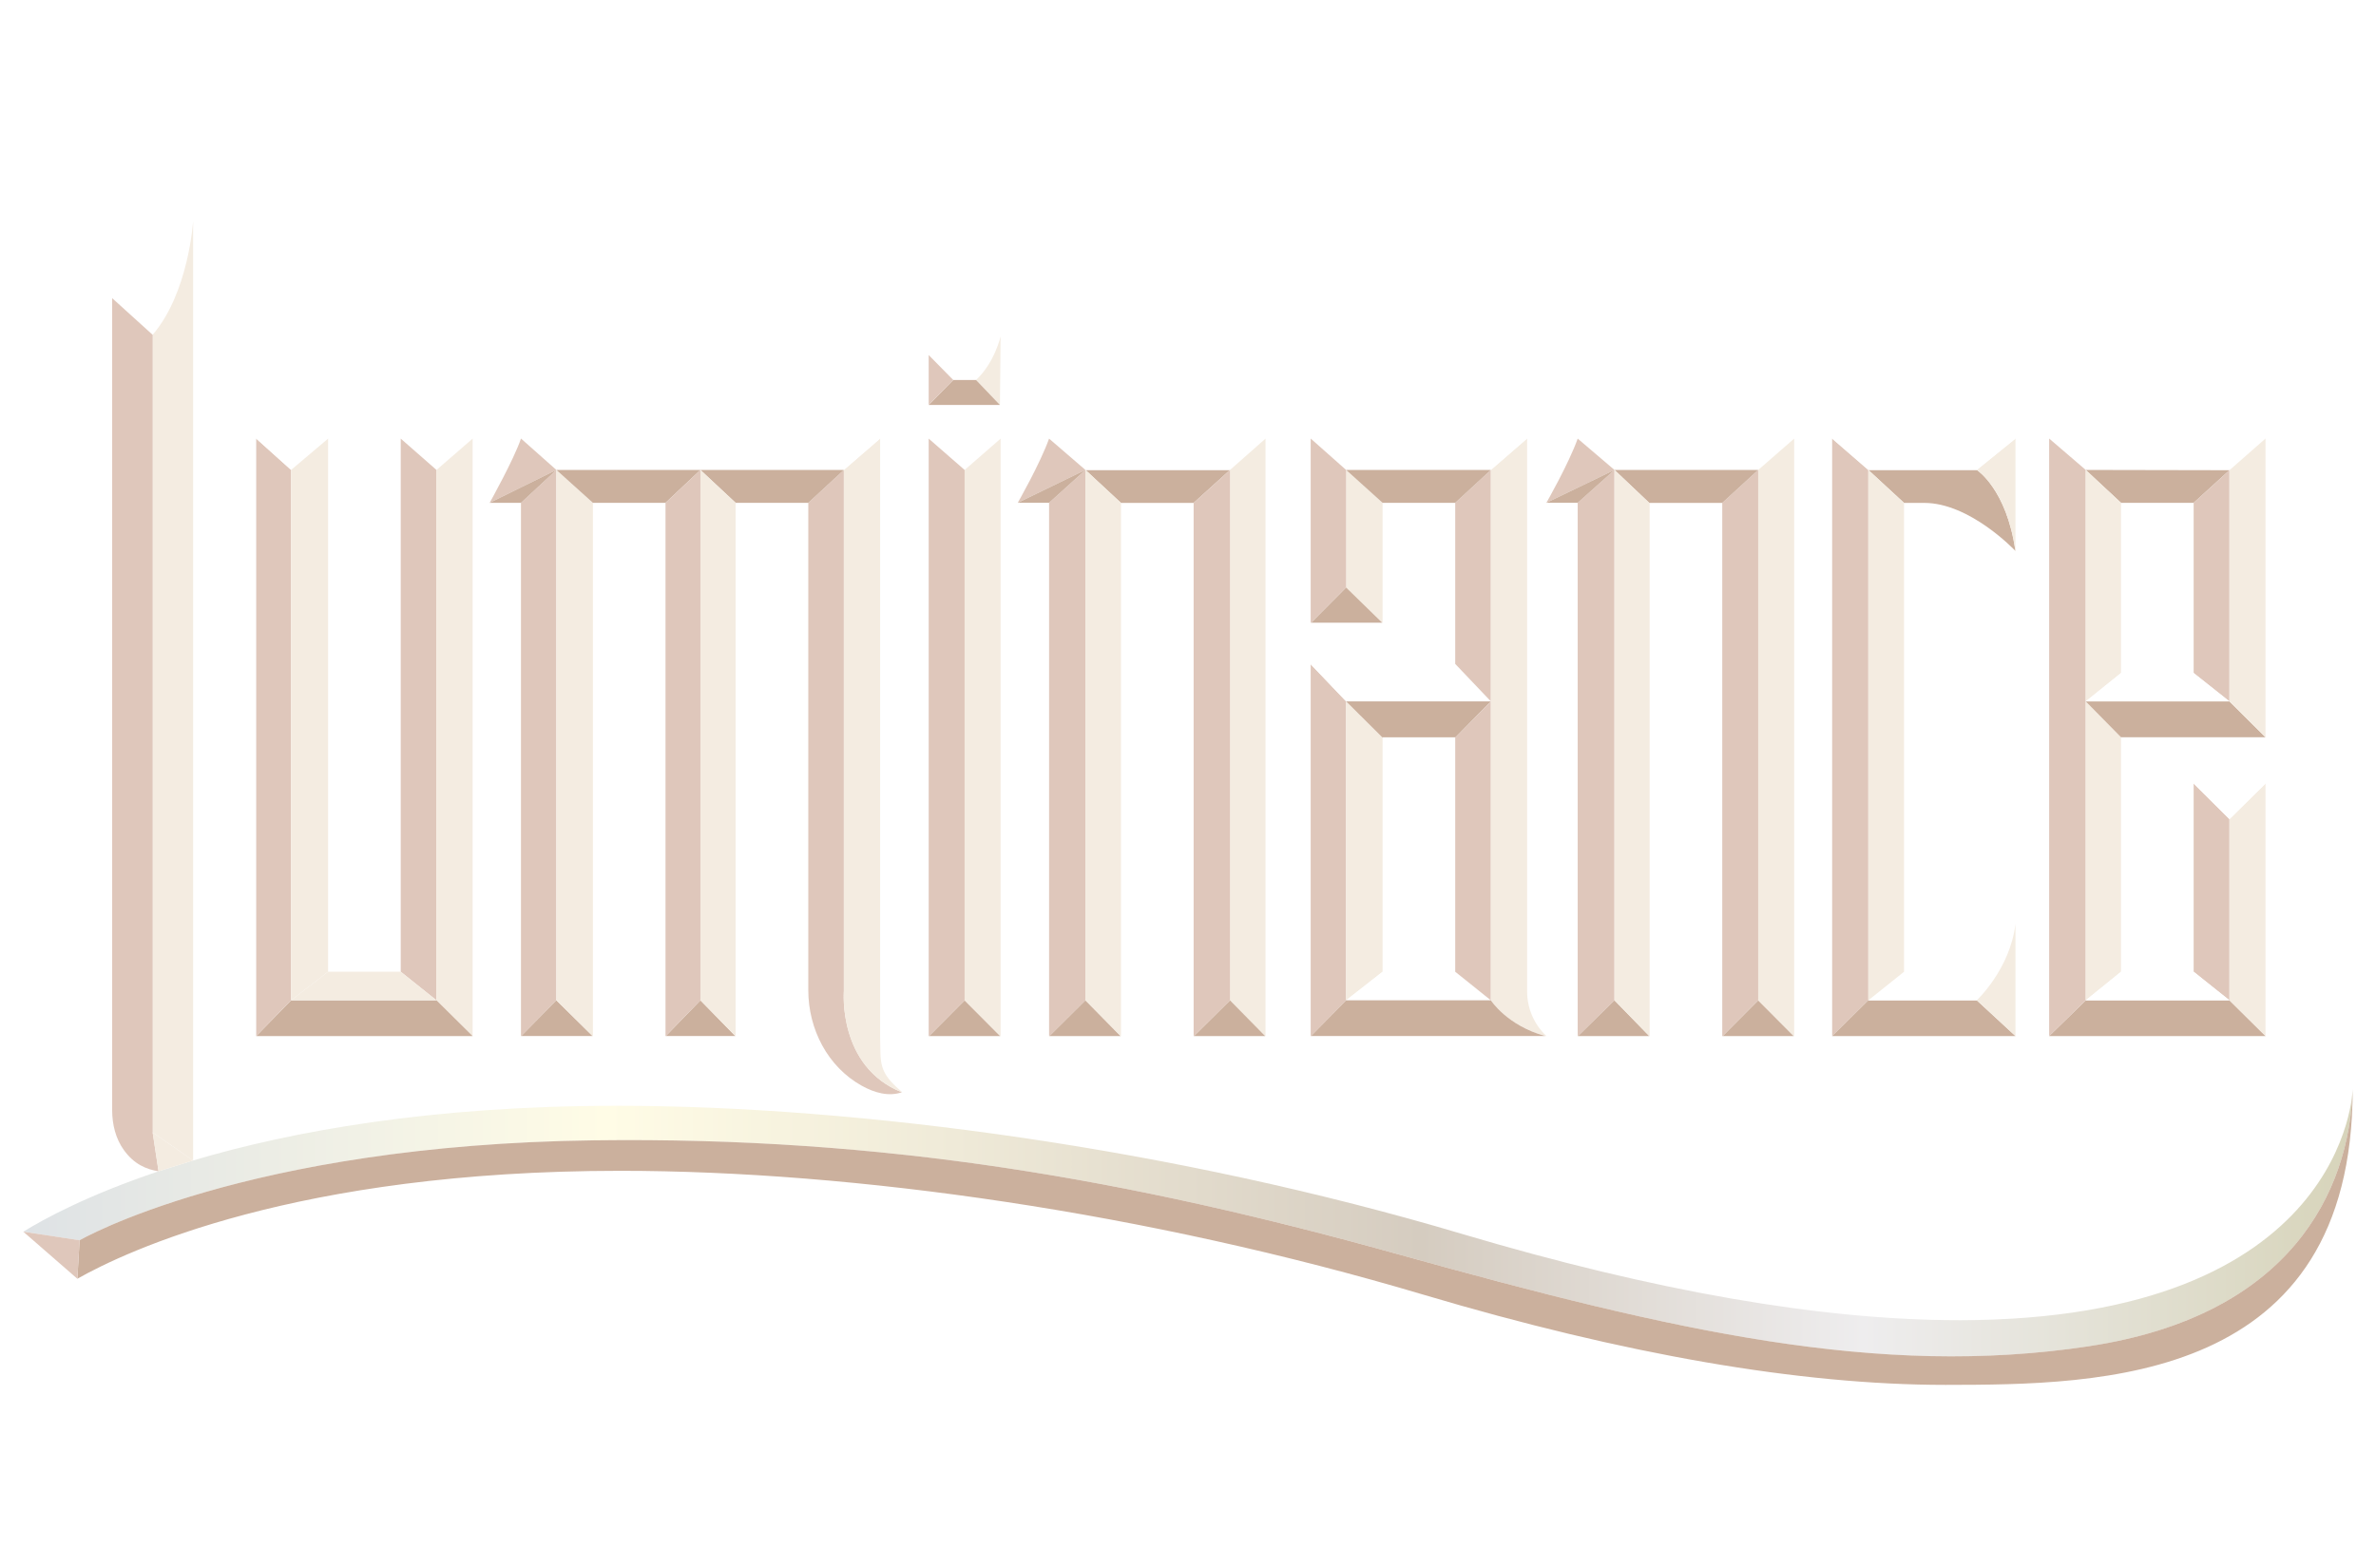 <svg width="153" height="101" viewBox="0 0 153 101" fill="none" xmlns="http://www.w3.org/2000/svg">
<g clip-path="url(#clip0_5033_5051)">
<g filter="url(#filter0_d_5033_5051)">
<path d="M12.439 14.233V14.21C10.841 18.935 7.223 19.199 7.223 19.199L9.83 21.561C12.161 18.855 12.437 14.233 12.437 14.233H12.439Z" fill="white"/>
<path d="M9.828 72.929L12.435 74.733V14.233C12.435 14.233 12.157 18.855 9.828 21.561V72.929Z" fill="#F4ECE1"/>
<path d="M126.113 85.021C117.301 85.021 106.555 83.152 94.166 79.471C75.754 73.989 55.374 71.213 39.749 71.213C27.72 71.213 18.746 72.864 12.439 74.733L10.21 75.433C5.695 76.948 2.857 78.484 1.502 79.322L5.128 79.876C5.128 79.876 15.735 73.726 38.28 73.439C57.002 73.202 72.609 75.92 90.204 80.822C107.853 85.739 120.948 88.746 134.498 86.703C147.494 84.742 151.278 76.729 151.5 70.168C151.5 70.157 151.5 70.147 151.5 70.135C151.5 70.135 151.174 85.023 126.113 85.023V85.021Z" fill="url(#paint0_linear_5033_5051)"/>
<path d="M134.495 86.701C120.945 88.744 107.85 85.737 90.201 80.82C72.607 75.919 56.999 73.2 38.277 73.437C15.732 73.724 5.125 79.874 5.125 79.874L4.98 82.352C8.106 80.586 19.02 75.401 39.932 75.401C55.017 75.401 73.87 78.085 91.679 83.384C104.607 87.227 115.912 89.187 125.276 89.187C135.279 89.175 151.48 89.085 151.499 70.164C151.277 76.726 147.493 84.74 134.497 86.699L134.495 86.701Z" fill="#CBB09D"/>
<path d="M1.5 79.322L4.981 82.353L5.126 79.874L1.5 79.322Z" fill="#DFC7BB"/>
<path d="M9.83 21.563L7.223 19.201V71.496C7.223 72.41 7.445 73.332 7.982 74.072C8.629 74.965 9.397 75.301 10.211 75.433L9.832 72.929V21.561L9.83 21.563Z" fill="#DFC7BB"/>
<path d="M9.828 72.929L10.207 75.433L12.437 74.733L9.828 72.929Z" fill="#F4ECE1"/>
<path d="M30.434 28.247H25.805L28.107 30.265L30.434 28.247Z" fill="white"/>
<path d="M28.107 30.265L25.805 28.247V62.581L28.107 64.421V30.265Z" fill="#DFC7BB"/>
<path d="M28.107 64.421L30.435 66.723V28.247L28.107 30.265V64.421Z" fill="#F4ECE1"/>
<path d="M28.108 64.421H18.744L16.498 66.723H30.435L28.108 64.421Z" fill="#CBB09D"/>
<path d="M18.744 30.265L16.498 28.247V66.723L18.744 64.421V30.265Z" fill="#DFC7BB"/>
<path d="M21.128 28.247H16.498L18.744 30.265L21.128 28.247Z" fill="white"/>
<path d="M28.108 64.421L25.805 62.581H21.128L18.744 64.421H28.108Z" fill="#F4ECE1"/>
<path d="M18.744 64.421L21.128 62.581V28.247L18.744 30.265V64.421Z" fill="#F4ECE1"/>
<path d="M64.432 28.247H59.801L62.116 30.265L64.432 28.247Z" fill="white"/>
<path d="M59.824 66.723H64.41L62.116 64.421L59.824 66.723Z" fill="#CBB09D"/>
<path d="M62.116 64.421V30.265L59.801 28.247V66.723H59.824L62.116 64.421Z" fill="#DFC7BB"/>
<path d="M62.117 64.421L64.411 66.723H64.434V28.247L62.117 30.265V64.421Z" fill="#F4ECE1"/>
<path d="M35.827 30.264L33.547 32.382V66.719H33.57L35.827 64.421V30.264Z" fill="#DFC7BB"/>
<path d="M33.57 66.719H38.156L35.827 64.421L33.57 66.719Z" fill="#CBB09D"/>
<path d="M42.875 66.719H47.348L45.102 64.421L42.875 66.719Z" fill="#CBB09D"/>
<path d="M54.341 63.824V30.263L52.049 32.38V63.765C52.049 66.274 53.296 68.703 55.493 69.923C56.333 70.389 57.232 70.629 58.074 70.344C53.934 68.689 54.343 63.824 54.343 63.824H54.341Z" fill="#DFC7BB"/>
<path d="M56.675 32.382L54.337 30.265V63.826C54.337 63.826 53.929 68.691 58.069 70.346C58.079 70.342 58.088 70.34 58.099 70.337C56.513 69.013 56.723 68.46 56.675 66.725V28.244L54.337 30.266L56.675 32.384V32.382Z" fill="#F4ECE1"/>
<path d="M33.547 28.242L35.827 30.265H45.102H54.339L56.675 28.242H33.547Z" fill="white"/>
<path d="M45.103 30.264L47.371 32.382H52.047L54.34 30.264H45.103Z" fill="#CBB09D"/>
<path d="M35.828 64.421L38.157 66.719H38.18V32.382L35.828 30.264V64.421Z" fill="#F4ECE1"/>
<path d="M35.828 30.264L38.18 32.382H42.856L45.104 30.264H35.828Z" fill="#CBB09D"/>
<path d="M45.103 64.421L47.35 66.719H47.371V32.382L45.103 30.264V64.421Z" fill="#F4ECE1"/>
<path d="M45.103 30.264L42.855 32.382V66.719H42.877L45.103 64.421V30.264Z" fill="#DFC7BB"/>
<path d="M86.682 64.421V45.169L84.4 42.779V66.723H84.423L86.682 64.421Z" fill="#DFC7BB"/>
<path d="M84.4 42.756V42.779L86.682 45.169H96.003L93.708 42.756H84.4Z" fill="white"/>
<path d="M93.707 32.382V42.756L96.003 45.169V30.264L93.707 32.382Z" fill="#DFC7BB"/>
<path d="M86.682 37.834L89.007 40.104H89.03V32.382L86.682 30.264V37.834Z" fill="#F4ECE1"/>
<path d="M84.424 40.104H89.008L86.682 37.834L84.424 40.104Z" fill="#CBB09D"/>
<path d="M89.03 47.504L86.682 45.169V64.421L89.03 62.581V47.504Z" fill="#F4ECE1"/>
<path d="M89.03 47.482H93.707V47.504L96.003 45.169H86.682L89.03 47.504V47.482Z" fill="#CBB09D"/>
<path d="M93.707 62.581H89.03L86.682 64.421H96.003L93.707 62.581Z" fill="white"/>
<path d="M96.003 45.169L93.707 47.504V62.581L96.003 64.421V45.169Z" fill="#DFC7BB"/>
<path d="M98.338 63.856V28.24L96.004 30.263V64.419C96.004 64.419 97.045 66.046 99.503 66.719H99.579C98.787 65.975 98.338 64.939 98.338 63.854V63.856Z" fill="#F4ECE1"/>
<path d="M96.004 64.421H86.682L84.424 66.721H99.503C97.045 66.046 96.004 64.421 96.004 64.421Z" fill="#CBB09D"/>
<path d="M96.003 30.265L98.338 28.242H89.03H84.4L86.682 30.265H96.003Z" fill="white"/>
<path d="M86.682 30.265L84.4 28.242V32.382V40.104H84.423L86.682 37.834V30.265Z" fill="#DFC7BB"/>
<path d="M86.682 30.264L89.03 32.382H93.707L96.003 30.264H86.682Z" fill="#CBB09D"/>
<path d="M127.292 30.264H120.309L122.609 32.387H123.91C126.831 32.387 129.693 35.389 129.78 35.48C129.216 31.488 127.292 30.264 127.292 30.264Z" fill="#CBB09D"/>
<path d="M129.78 35.481L129.784 35.484V28.246L127.291 30.263C127.291 30.263 129.215 31.487 129.779 35.479L129.78 35.481Z" fill="#F4ECE1"/>
<path d="M120.309 30.265L117.979 28.247V66.723L120.309 64.421V30.265Z" fill="#DFC7BB"/>
<path d="M127.293 30.265L129.784 28.247H126.875H122.608H117.979L120.309 30.265H127.293Z" fill="white"/>
<path d="M126.875 66.723H129.784L127.293 64.421H120.309L117.979 66.723H122.608H126.875Z" fill="#CBB09D"/>
<path d="M127.292 64.421C127.292 64.421 129.429 62.435 129.785 59.507V59.484C129.785 59.484 126.877 62.581 123.912 62.581H122.611L120.311 64.421H127.294H127.292Z" fill="white"/>
<path d="M127.291 64.421L129.784 66.721V59.505C129.428 62.435 127.291 64.419 127.291 64.419V64.421Z" fill="#F4ECE1"/>
<path d="M120.309 64.421L122.608 62.581V32.387L120.309 30.264V64.421Z" fill="#F4ECE1"/>
<path d="M143.565 30.282L145.889 28.242H136.583H131.953L134.31 30.265L143.565 30.282Z" fill="white"/>
<path d="M145.889 66.723L143.565 64.421H134.31L131.953 66.723H141.259H145.889Z" fill="#CBB09D"/>
<path d="M134.31 45.172V30.265L131.953 28.242V66.723L134.31 64.421V45.172Z" fill="#DFC7BB"/>
<path d="M141.257 32.382L143.563 30.282L134.309 30.264L136.581 32.382H141.257Z" fill="#CBB09D"/>
<path d="M143.564 52.754L141.258 50.462V62.581L143.564 64.421V52.754Z" fill="#DFC7BB"/>
<path d="M134.309 64.421L136.581 62.581V47.481L134.309 45.172V64.421Z" fill="#F4ECE1"/>
<path d="M143.562 64.421L145.886 66.723V62.581V50.462L143.562 52.754V64.421Z" fill="#F4ECE1"/>
<path d="M145.888 50.462H141.258L143.564 52.754L145.888 50.462Z" fill="white"/>
<path d="M143.563 64.421L141.257 62.581H136.581L134.309 64.421H143.563Z" fill="white"/>
<path d="M136.581 32.382L134.309 30.264V45.172L136.581 43.342V32.382Z" fill="#F4ECE1"/>
<path d="M141.258 43.342L143.564 45.173V30.282L141.258 32.382V43.342Z" fill="#DFC7BB"/>
<path d="M141.257 43.342H136.581L134.309 45.172H143.563L141.257 43.342Z" fill="white"/>
<path d="M134.309 45.172L136.581 47.481H145.887L143.563 45.172H134.309Z" fill="#CBB09D"/>
<path d="M143.562 45.172L145.886 47.482V28.242L143.562 30.282V45.172Z" fill="#F4ECE1"/>
<path d="M110.926 66.723H115.51L113.218 64.421L110.926 66.723Z" fill="#CBB09D"/>
<path d="M113.216 30.265L115.531 28.247H101.594L103.962 30.265H113.216Z" fill="white"/>
<path d="M103.962 30.264L101.594 32.38V66.723H101.617L103.962 64.421V30.264Z" fill="#DFC7BB"/>
<path d="M113.219 64.421L115.511 66.723H115.534V28.247L113.219 30.265V64.421Z" fill="#F4ECE1"/>
<path d="M113.217 30.264L110.902 32.387V66.723H110.925L113.217 64.421V30.264Z" fill="#DFC7BB"/>
<path d="M101.617 66.723H106.203L103.962 64.421L101.617 66.723Z" fill="#CBB09D"/>
<path d="M103.963 30.264L106.227 32.41V32.387H110.902L113.217 30.264H103.963Z" fill="#CBB09D"/>
<path d="M103.963 64.421L106.204 66.723H106.227V32.41L103.963 30.264V64.421Z" fill="#F4ECE1"/>
<path d="M69.897 30.264L72.185 32.387H76.862L79.206 30.264H69.897Z" fill="#CBB09D"/>
<path d="M79.205 30.265L81.492 28.247H67.555L69.896 30.265H79.205Z" fill="white"/>
<path d="M81.492 32.382L79.205 30.265V64.421L81.469 66.723H81.492V28.247L79.205 30.265L81.492 32.382Z" fill="#F4ECE1"/>
<path d="M76.883 66.723H81.469L79.205 64.421L76.883 66.723Z" fill="#CBB09D"/>
<path d="M69.896 30.264L67.555 32.38V66.723H67.578L69.896 64.421V30.264Z" fill="#DFC7BB"/>
<path d="M67.578 66.723H72.164L69.897 64.421L67.578 66.723Z" fill="#CBB09D"/>
<path d="M69.897 64.421L72.164 66.723H72.185V32.387L69.897 30.264V64.421Z" fill="#F4ECE1"/>
<path d="M79.206 30.264L76.863 32.387V66.723H76.884L79.206 64.421V30.264Z" fill="#DFC7BB"/>
<path d="M62.852 24.47C64.047 23.36 64.431 21.67 64.431 21.67C64.431 21.67 63.902 22.863 59.801 22.863L61.379 24.47H62.852Z" fill="white"/>
<path d="M64.391 26.081L64.432 21.668C64.432 21.668 64.048 23.358 62.853 24.468L64.391 26.079V26.081Z" fill="#F4ECE1"/>
<path d="M62.852 24.47H61.381L59.801 26.081H64.392L62.852 24.47Z" fill="#CBB09D"/>
<path d="M59.801 22.863V26.081L61.381 24.47L59.801 22.863Z" fill="#DFC7BB"/>
<path d="M67.554 28.247C66.969 29.878 65.537 32.38 65.537 32.38L69.896 30.265L67.554 28.247Z" fill="#DFC7BB"/>
<path d="M65.537 32.38H67.554L69.896 30.264L65.537 32.38Z" fill="#CBB09D"/>
<path d="M33.548 28.242C33.105 29.566 31.531 32.382 31.531 32.382L35.828 30.265L33.548 28.242Z" fill="#DFC7BB"/>
<path d="M31.531 32.382H33.548L35.828 30.264L31.531 32.382Z" fill="#CBB09D"/>
<path d="M101.595 28.247C101.01 29.878 99.578 32.38 99.578 32.38L103.963 30.265L101.595 28.247Z" fill="#DFC7BB"/>
<path d="M99.578 32.38H101.595L103.963 30.264L99.578 32.38Z" fill="#CBB09D"/>
</g>
</g>
<defs>
<filter id="filter0_d_5033_5051" x="-21.44" y="-8.73" width="195.88" height="120.858" filterUnits="userSpaceOnUse" color-interpolation-filters="sRGB">
<feFlood flood-opacity="0" result="BackgroundImageFix"/>
<feColorMatrix in="SourceAlpha" type="matrix" values="0 0 0 0 0 0 0 0 0 0 0 0 0 0 0 0 0 0 127 0" result="hardAlpha"/>
<feOffset/>
<feGaussianBlur stdDeviation="11.47"/>
<feColorMatrix type="matrix" values="0 0 0 0 1 0 0 0 0 1 0 0 0 0 1 0 0 0 0.15 0"/>
<feBlend mode="normal" in2="BackgroundImageFix" result="effect1_dropShadow_5033_5051"/>
<feBlend mode="normal" in="SourceGraphic" in2="effect1_dropShadow_5033_5051" result="shape"/>
</filter>
<linearGradient id="paint0_linear_5033_5051" x1="1.5" y1="78.741" x2="151.5" y2="78.741" gradientUnits="userSpaceOnUse">
<stop stop-color="#DEE2E5"/>
<stop offset="0.25" stop-color="#FFFCE6"/>
<stop offset="0.4" stop-color="#EFEAD8"/>
<stop offset="0.6" stop-color="#D5CCC0"/>
<stop offset="0.79" stop-color="#EEEDEE"/>
<stop offset="1" stop-color="#D7D4BA"/>
</linearGradient>
<clipPath id="clip0_5033_5051">
<rect width="153" height="101" fill="white" transform="translate(0 -0.006)"/>
</clipPath>
</defs>
</svg>
